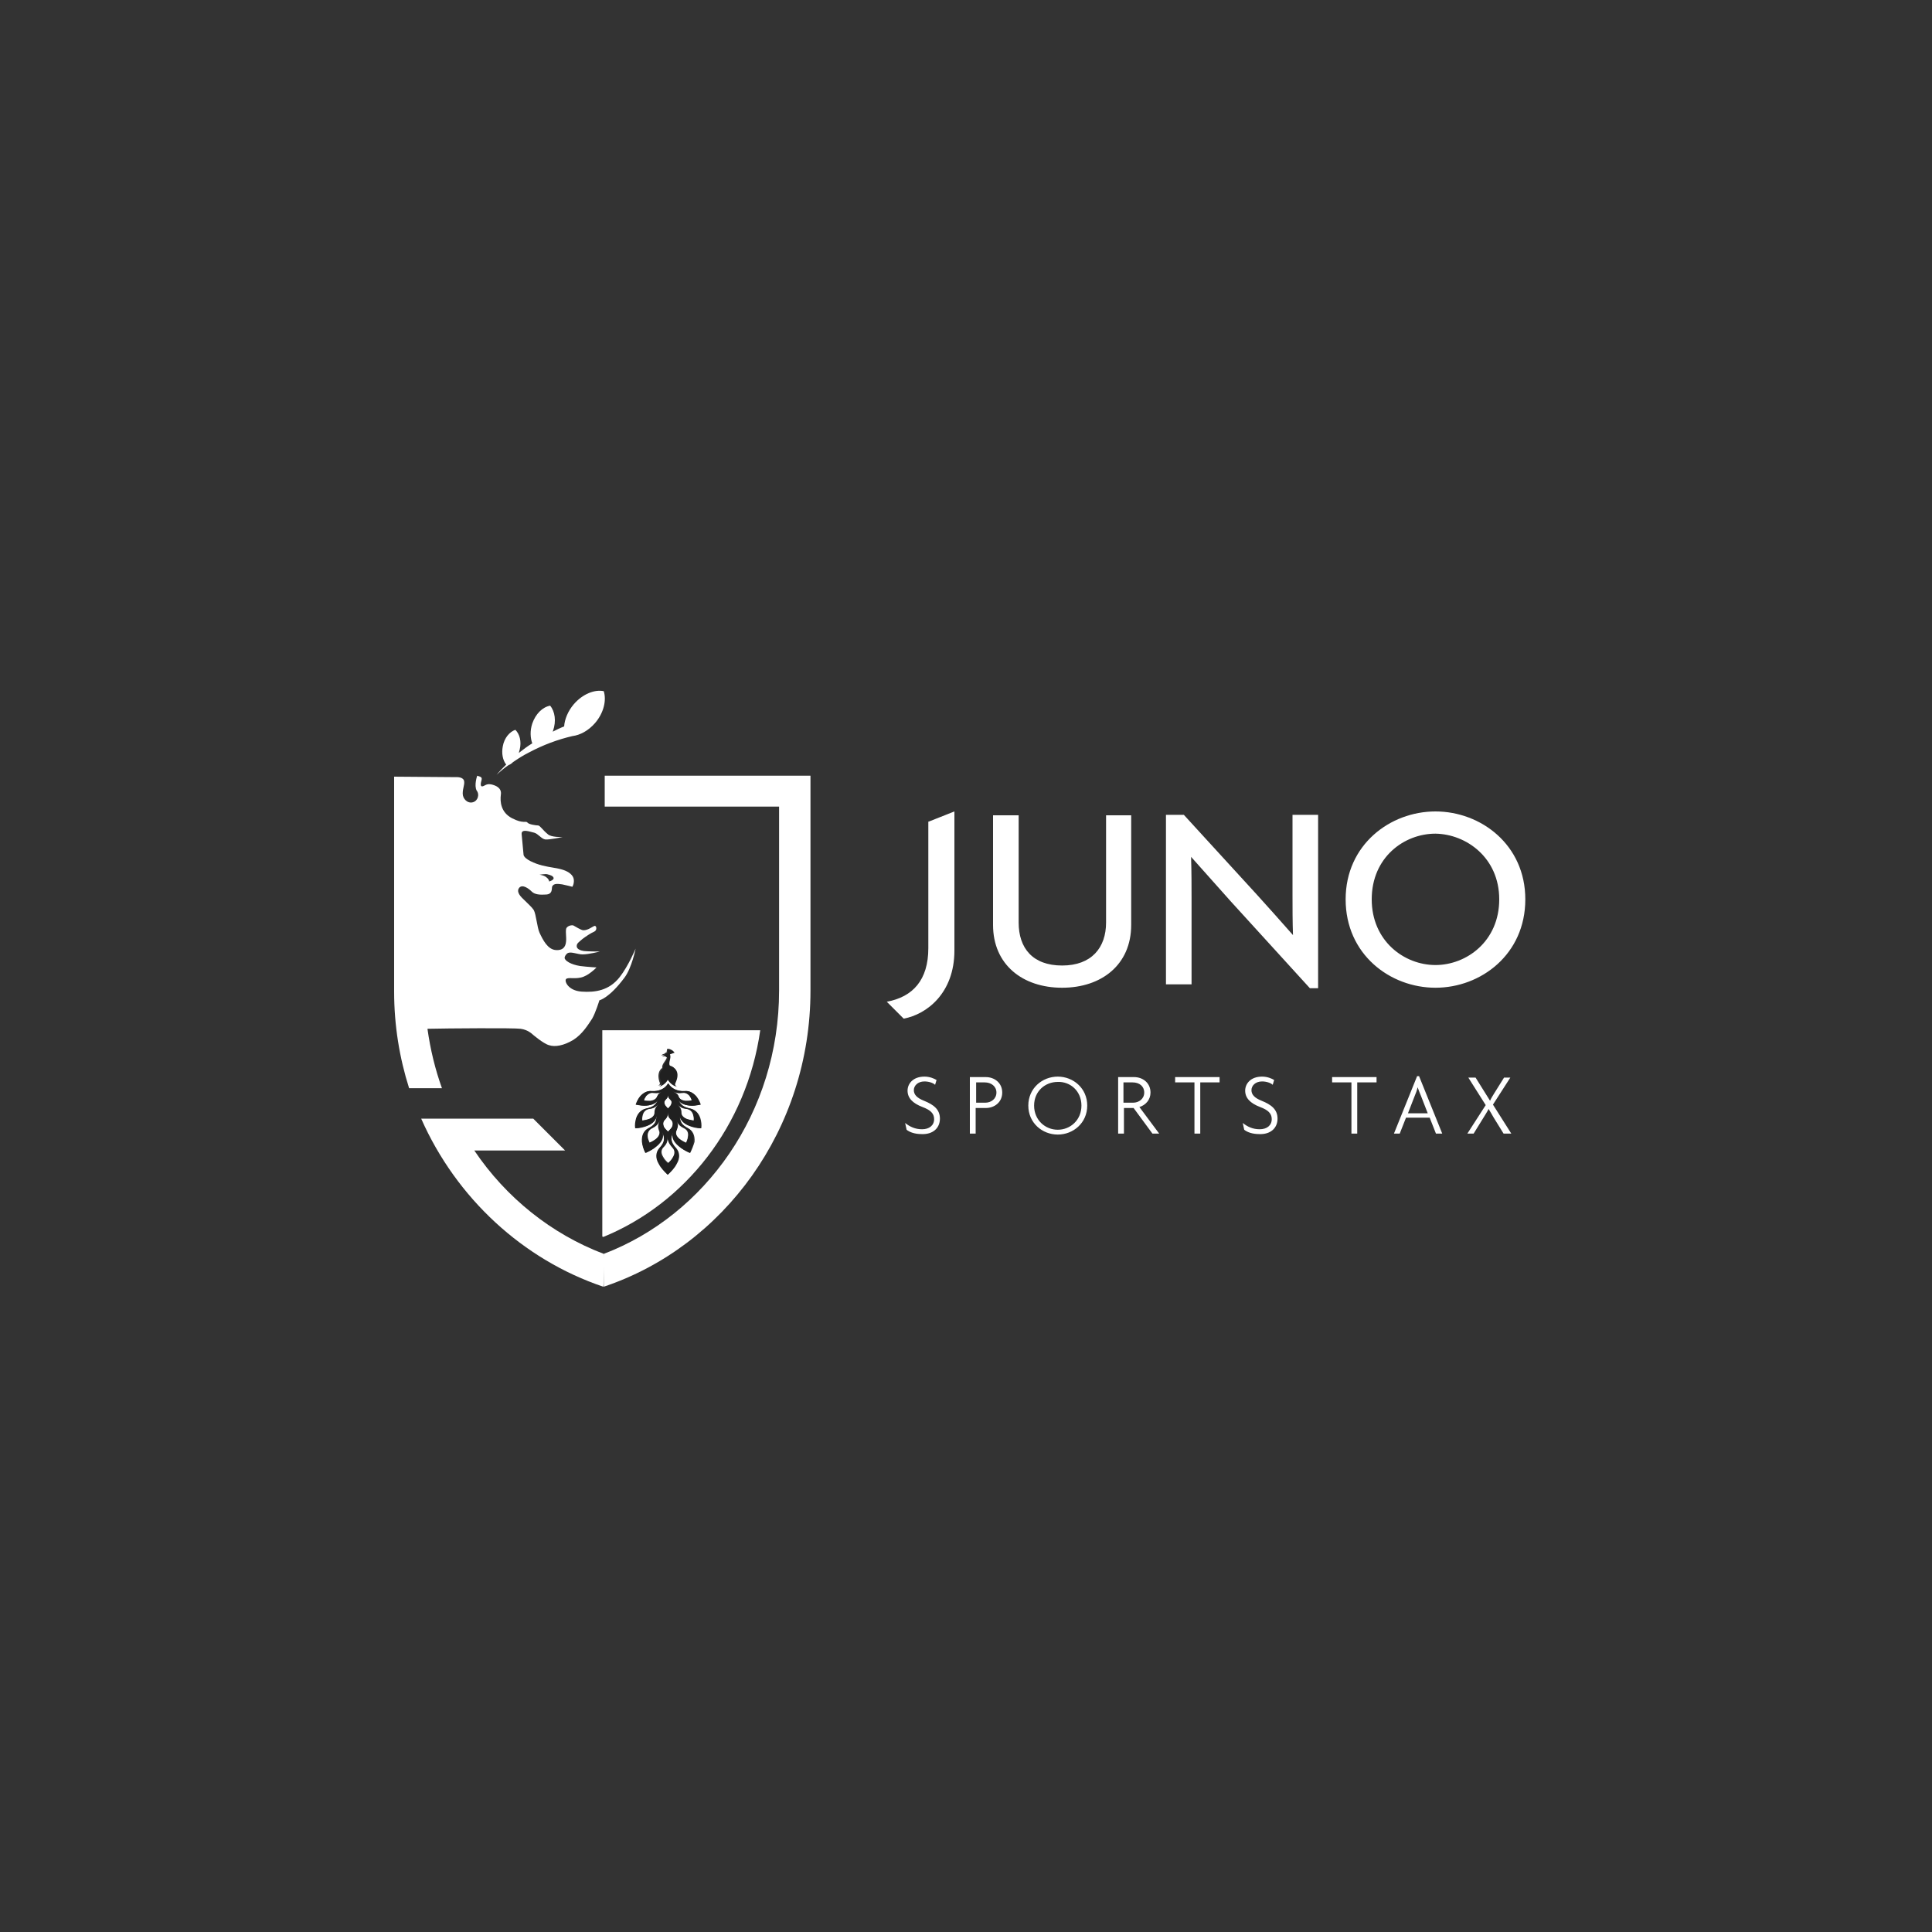 <?xml version="1.0" encoding="utf-8"?>
<!-- Generator: Adobe Illustrator 26.2.1, SVG Export Plug-In . SVG Version: 6.00 Build 0)  -->
<svg version="1.1" id="Layer_1" xmlns="http://www.w3.org/2000/svg" xmlns:xlink="http://www.w3.org/1999/xlink" x="0px" y="0px"
	 viewBox="0 0 400 400" style="enable-background:new 0 0 400 400;" xml:space="preserve">
<rect x="0" y="0" width="400" height="400" fill="#333333" stroke="none"/>
<style type="text/css">
	.st0{fill-rule:evenodd;clip-rule:evenodd;fill:#FFFFFF;}
	.st1{clip-path:url(#SVGID_00000060019242734173429340000000854061371326971805_);}
	.st2{fill:#FFFFFF;}
	.st3{fill:#202020;}
	.st4{fill:none;}
	.st5{clip-path:url(#SVGID_00000072959248386287351640000007287184860631012272_);}
	.st6{fill:#A28540;}
	.st7{fill:url(#SVGID_00000000917918001251870070000014060963998492686240_);}
</style>
<path class="st0" d="M312.9,234.7l-3.8-6l3.6-5.6h-1.3l-2,3.2c-0.3,0.5-0.7,1.1-0.9,1.6c-0.3-0.5-0.7-1.1-1-1.6l-2-3.2H304l3.6,5.7
	l-3.8,5.9h1.3l2.1-3.4c0.3-0.5,0.7-1.1,1-1.7c0.4,0.6,0.7,1.2,1,1.7l2.1,3.4H312.9z M295.6,230.5h-4.1l1.4-3.6
	c0.2-0.5,0.5-1.2,0.6-1.8c0.2,0.6,0.5,1.3,0.7,1.8L295.6,230.5z M298.6,234.7l-4.8-11.9h-0.4l-4.8,11.9h1.2l1.3-3.3h4.9l1.3,3.3
	H298.6z M285,224.1v-1.1h-9.2v1.1h4v10.6h1.2v-10.6H285z M264.5,231.6c0-1.9-1.3-2.9-3.3-3.7c-1.5-0.6-2.1-1.3-2.1-2.2
	c0-0.9,0.8-1.8,2.2-1.8c0.9,0,1.8,0.3,2.2,0.7l0.3-1c-0.5-0.3-1.4-0.7-2.5-0.7c-2.4,0-3.5,1.5-3.5,2.9c0,1.5,1,2.6,3.1,3.4
	c1.6,0.6,2.4,1.3,2.4,2.5c0,1.3-1,2.1-2.5,2.1c-1.4,0-2.5-0.5-3.5-1.3l0.3,1.4c0.6,0.5,1.7,0.9,3.1,0.9
	C263,234.9,264.5,233.6,264.5,231.6z M252.5,224.1v-1.1h-9.2v1.1h4v10.6h1.2v-10.6H252.5z M236.9,226.2c0,1.3-1.1,2.1-2.3,2.1h-2
	v-4.2h1.9C235.9,224.1,236.9,224.9,236.9,226.2z M240,234.7l-4.1-5.5c1.3-0.4,2.3-1.5,2.3-3c0-2-1.6-3.2-3.4-3.2h-3.3v11.7h1.2v-5.3
	h2l3.9,5.3H240z M223.9,228.9c0,3-2.3,5-4.9,5c-2.6,0-4.9-2-4.9-5c0-3,2.3-4.9,4.9-4.9C221.6,223.9,223.9,225.9,223.9,228.9z
	 M225.1,228.9c0-3.6-2.9-6-6.1-6c-3.2,0-6.1,2.4-6.1,6c0,3.6,2.9,6,6.1,6C222.2,234.9,225.1,232.5,225.1,228.9z M206.3,226.2
	c0,1.3-1.1,2.1-2.3,2.1h-1.9v-4.2h1.8C205.2,224.1,206.3,224.9,206.3,226.2z M207.5,226.2c0-2-1.6-3.2-3.4-3.2h-3.3v11.7h1.2v-5.3
	h2.1C205.9,229.4,207.5,228.2,207.5,226.2z M194.6,231.6c0-1.9-1.3-2.9-3.3-3.7c-1.5-0.6-2.1-1.3-2.1-2.2c0-0.9,0.8-1.8,2.2-1.8
	c0.9,0,1.8,0.3,2.2,0.7l0.3-1c-0.5-0.3-1.4-0.7-2.5-0.7c-2.4,0-3.5,1.5-3.5,2.9c0,1.5,1,2.6,3.1,3.4c1.6,0.6,2.4,1.3,2.4,2.5
	c0,1.3-1,2.1-2.5,2.1c-1.4,0-2.5-0.5-3.5-1.3l0.3,1.4c0.6,0.5,1.7,0.9,3.1,0.9C193.1,234.9,194.6,233.6,194.6,231.6z"/>
<g>
	<path class="st0" d="M310.4,186.2c0,8.7-6.8,13.6-13.2,13.6c-6.5,0-13.2-5-13.2-13.6c0-8.7,6.7-13.6,13.2-13.6
		C303.6,172.7,310.4,177.6,310.4,186.2z M315.8,186.2c0-11.3-9.2-18.2-18.6-18.2c-9.4,0-18.6,6.9-18.6,18.2
		c0,11.4,9.2,18.3,18.6,18.3C306.6,204.5,315.8,197.6,315.8,186.2z M272.9,204.6v-35.9h-5.3v16.6c0,2.5,0,5.6,0.1,8.3
		c-2.3-2.6-5.4-6.1-7.5-8.4l-15.1-16.5h-3.7v35.1h5.3v-17.6c0-2.6,0-5.6-0.1-8.8c2.5,2.8,5.6,6.3,8.2,9.2l16.4,18H272.9z
		 M234.2,191.5v-22.7h-5.2v22.2c0,5.2-3,8.9-9.1,8.9c-6.1,0-9-3.6-9-8.9v-22.2h-5.3v22.7c0,8.2,6.1,13,14.3,13
		C228.1,204.5,234.2,199.7,234.2,191.5z M192.3,170.1l5.3-2.1l0,28.8c0,8.8-5.7,13.2-10.5,14.1l-3.5-3.5c5.4-1,8.6-4.5,8.6-11.1
		V170.1z"/>
</g>
<g>
	<g>
		<defs>
			<path id="SVGID_1_" d="M125,266.4c24.8-8.3,42.8-32.6,42.8-61.3v-44.5h-42.6v6.4h36.1v38.1c0,25.2-15.3,46.5-36.3,54.5L125,266.4
				z"/>
		</defs>
		<use xlink:href="#SVGID_1_"  style="overflow:visible;fill:#FFFFFF;"/>
		<clipPath id="SVGID_00000171681789178063396780000004387933151548699579_">
			<use xlink:href="#SVGID_1_"  style="overflow:visible;"/>
		</clipPath>
		<g style="clip-path:url(#SVGID_00000171681789178063396780000004387933151548699579_);">
			<g>
				<path class="st2" d="M92.7,251.1"/>
			</g>
		</g>
	</g>
</g>
<g>
	<path class="st0" d="M113.7,182.5c0,0,1.1-0.3,0.9-0.8c-0.2-0.4-0.6-0.5-1.3-0.7c-0.4-0.1-1.6,0.1-1.6,0.1s1,0.1,1.5,0.6
		C113.7,182.1,113.7,182.5,113.7,182.5z M98.8,160.6c0.5,0.2,1.1,0.2,0.9,0.9c-0.2,0.7-0.3,1.4,0.2,1.3c0.5-0.1,0.8-0.6,1.8-0.4
		c0.9,0.2,2.2,0.7,2,2.1c-0.2,1.5,0,3.7,2.3,4.9c2.3,1.2,2.9,0.5,3.2,0.9c0.3,0.4,1.8,0.6,2.2,0.6c0.4,0,0.9,0.9,2,1.8
		c0.7,0.7,3.1,0.6,3.1,0.6s-2.8,0.6-3.6,0.5s-1.5-1.2-2.3-1.4c-0.9-0.2-2.7-0.9-2.6,0.3c0.1,0.9,0.3,3.4,0.4,4.3
		c0.2,0.9,2.3,1.8,3.9,2.2c1.6,0.4,3.1,0.5,4.3,0.9s2.1,1.1,2.2,2c0.1,0.9-0.3,1.5-0.3,1.5s-1.1-0.3-2.1-0.5
		c-0.8-0.1-1.8-0.3-2.1,0.5c-0.1,0.5,0.1,1.5-1.2,1.6c-1.3,0.1-2.4,0-3-0.6c-0.6-0.6-1.9-1.6-2.6-0.8c-0.5,0.6-0.2,1.4,0.9,2.4
		c1,1,1.7,1.6,2.1,2.2c0.5,0.9,0.7,3.6,1.2,4.7c0.7,1.5,1.7,3.5,3.4,3.6c1.4,0.1,2-0.6,2.1-1.8c0.1-0.9-0.2-2.4,0.1-2.8
		c0.3-0.4,0.9-0.6,1.4-0.5c0.4,0.2,1.6,1,2.1,1c1,0,1.9-0.8,2.3-0.9c0.4-0.1,0.6,0.9-0.1,1.2c-0.7,0.3-1.6,0.9-2.4,1.5
		c-0.8,0.7-1.2,0.9-1.2,1.5s0.8,0.9,1.5,1c0.8,0.1,3.3,0.1,3.3,0.1s-2.3,0.6-3.6,0.6c-1,0-2.3-0.6-3-0.3c-0.4,0.2-0.7,0.7-0.7,1
		c0,0.6,1.3,1.4,3.2,1.7c1.6,0.2,3.4,0.3,3.4,0.3s-1.7,1.8-3.3,2.1c-1.4,0.3-2.6-0.1-3,0.3c-0.4,0.4,0.4,2.4,3.2,2.6
		c2.8,0.2,5.7-0.2,7.9-3c1.8-2.3,3.3-5.9,3.3-5.9s-0.8,4-2.3,6c-3.2,4.3-5.2,4.7-5.2,4.7s-0.8,2.6-1.5,3.8c-0.8,1.2-2,3.2-3.9,4.4
		c-2,1.2-3.8,1.5-5,1.1c-1.2-0.3-3.5-2.3-3.5-2.3s-0.9-0.9-2.4-1.1c-1.2-0.2-15.2-0.1-19.3,0c0.6,4.3,1.6,8.4,3,12.3h-6.8
		c-2-6.3-3.1-13-3.1-20v-44.5l12.9,0.1c0,0,1.5-0.1,1.6,0.9c0.1,0.7-0.3,1.4-0.3,2.5c0,1.1,1,2.1,2.1,1.8s1.4-1.7,0.8-2.4
		C98.1,162.6,98.8,160.6,98.8,160.6z"/>
</g>
<g>
	<path class="st2" d="M106.7,151.1c0.9,0.9,1.3,2.4,0.9,4.1c-0.1,0.2-0.1,0.5-0.2,0.7c0.9-0.7,1.8-1.4,2.8-2c-0.4-1.1-0.5-2.6,0-4.1
		c0.7-2,2.1-3.4,3.7-3.7c1,1.2,1.3,3.2,0.6,5.2c0,0.1-0.1,0.2-0.1,0.2c0.8-0.4,1.6-0.8,2.4-1.1c0.1-1.5,0.8-3.2,2-4.6
		c1.8-2.1,4.3-3.1,6.2-2.7c0.6,1.9,0,4.5-1.8,6.6c-1.4,1.6-3.1,2.5-4.7,2.7c-3,0.7-6,1.8-9,3.4c-1.2,0.6-2.3,1.3-3.3,2
		c-0.3,0.3-0.6,0.5-0.9,0.6c-0.9,0.6-1.7,1.3-2.5,2c0.6-0.7,1.3-1.4,2-2.1c-0.7-0.9-1-2.3-0.7-3.8
		C104.4,152.8,105.5,151.5,106.7,151.1z"/>
</g>
<g>
	<path class="st2" d="M134.4,229.6c-0.6,0.1-1.1,0.5-1.3,1.2c-0.1,0.4-0.2,0.8-0.1,1.2c0.5-0.1,1-0.2,1.4-0.3
		c0.8-0.3,1.2-0.8,1.2-1.3c0-0.9,0.3-1.2,0.9-1.8C135.7,229.2,135.4,229.5,134.4,229.6z"/>
	<path class="st2" d="M136.6,231.9c-0.4,0.9-0.6,1.2-1.7,1.7c-0.6,0.3-0.9,0.8-0.9,1.7c0,0.4,0.2,0.9,0.4,1.3c0.5-0.2,1-0.5,1.4-0.8
		c0.7-0.6,0.9-1.2,0.6-1.8C136.1,233.1,136.3,232.7,136.6,231.9z"/>
	<path class="st2" d="M138.3,229.5c0.2-0.2,0.4-0.5,0.6-0.7c0.3-0.5,0.2-0.9-0.1-1.1c-0.5-0.5-0.5-0.7-0.5-1.3c0,0.6,0,0.8-0.5,1.3
		c-0.3,0.3-0.3,0.6-0.1,1.1C137.8,229.1,138,229.3,138.3,229.5z"/>
	<path class="st2" d="M141.1,230.4c0,0.5,0.4,1,1.2,1.3c0.4,0.2,0.9,0.3,1.4,0.3c0-0.4,0-0.9-0.1-1.2c-0.2-0.7-0.7-1.1-1.3-1.2
		c-1.1-0.2-1.3-0.4-2-1C140.8,229.3,141.1,229.5,141.1,230.4z"/>
	<path class="st2" d="M138.3,235.2c-0.1,1-0.1,1.5-0.9,2.3c-0.5,0.5-0.6,1.2-0.1,2c0.2,0.4,0.6,0.9,1.1,1.3c0.4-0.4,0.8-0.8,1.1-1.3
		c0.5-0.9,0.3-1.6-0.1-2C138.4,236.7,138.3,236.2,138.3,235.2L138.3,235.2z"/>
	<path class="st2" d="M141.6,233.6c-1-0.5-1.2-0.9-1.7-1.7c0.3,0.9,0.5,1.3,0.1,2.2c-0.2,0.5-0.1,1.2,0.6,1.8
		c0.4,0.3,0.8,0.6,1.4,0.8c0.2-0.5,0.4-0.9,0.4-1.3C142.6,234.4,142.2,233.9,141.6,233.6z"/>
	<path class="st2" d="M124.7,213.3V256l0.2,0.1c16.9-6.9,29.7-23,32.5-42.8H124.7z M137.1,221.1c-0.1-0.9,0.8-1.4,1-2.3l-0.1,0
		c-0.2,0-0.3-0.1-0.4-0.3l0,0c-0.2-0.1-0.5-0.1-0.6,0.1c-0.1-0.2,0.3-0.4,0.5-0.4c0.1-0.1,0.2-0.2,0.4-0.3c0,0,0.1,0,0.1,0l0.1-0.6
		c0,0,0,0,0-0.1c0.1-0.1,0.4-0.1,0.8,0.1c0.4,0.2,0.6,0.4,0.5,0.5c0,0,0,0-0.1,0l-0.8,0.3c0.1,0.1,0.1,0.3,0.1,0.5
		c0,0.6-0.5,1.4,0,2c1.1,0.2,2,1.4,1.1,3.3c-0.2,0.4-0.2,0.7,0.3,0.9c-0.9-0.2-1.6-0.9-1.9-1.5c-0.3,0.6-0.9,1.3-1.9,1.5
		c0.5-0.2,0.5-0.5,0.3-0.9C136.1,222.6,136.4,221.6,137.1,221.1z M142.9,238.7c-0.9-0.4-1.7-0.8-2.3-1.4c-1.2-1-1.4-2-1.2-2.9
		c-0.6,1.3-0.5,2.1,0.6,3.3c0.7,0.8,0.9,2,0.1,3.3c-0.4,0.8-1.1,1.5-1.8,2.2c-0.8-0.7-1.4-1.4-1.8-2.2c-0.8-1.4-0.6-2.5,0.1-3.3
		c1.1-1.2,1.1-2,0.6-3.3c0.3,0.9,0,1.9-1.2,2.9c-0.6,0.5-1.4,1-2.3,1.4c-0.4-0.8-0.7-1.6-0.7-2.3c-0.1-1.4,0.4-2.3,1.3-2.8
		c1.4-0.8,1.7-1.4,1.7-2.6c-0.1,0.8-0.7,1.6-2,2.1c-0.7,0.3-1.6,0.5-2.4,0.5c0-0.7,0-1.5,0.2-2.1c0.4-1.2,1.2-1.8,2.1-2
		c1.4-0.3,1.9-0.7,2.4-1.8c-0.3,0.6-1.1,1.1-2.4,1.2c-0.7,0.1-1.4,0-2.2-0.2c0.2-0.6,0.5-1.2,0.9-1.7c0.7-0.9,1.6-1.2,2.4-1.1
		c1.4,0.1,2.8-0.5,3.4-1.6c0.6,1.1,2,1.7,3.4,1.6c0.8-0.1,1.7,0.3,2.4,1.1c0.4,0.5,0.7,1.1,0.9,1.7c-0.8,0.1-1.5,0.2-2.2,0.2
		c-1.3-0.1-2-0.6-2.4-1.2c0.4,1,1,1.5,2.4,1.8c0.9,0.2,1.7,0.8,2.1,2c0.2,0.7,0.3,1.4,0.2,2.1c-0.9-0.1-1.7-0.3-2.4-0.5
		c-1.3-0.5-1.9-1.3-2-2.1c0,1.2,0.3,1.9,1.7,2.6c0.9,0.5,1.4,1.4,1.3,2.8C143.6,237.1,143.3,237.9,142.9,238.7z"/>
	<path class="st2" d="M138.3,230.2c0,0.8-0.1,1.1-0.7,1.7c-0.3,0.3-0.4,0.9-0.1,1.5c0.2,0.3,0.5,0.6,0.8,0.9
		c0.3-0.3,0.6-0.6,0.8-0.9c0.3-0.6,0.3-1.1-0.1-1.5C138.3,231.3,138.3,231,138.3,230.2z"/>
	<path class="st2" d="M140.6,227.2c0.2,0.4,0.6,0.7,1.4,0.8c0.4,0,0.8,0,1.3-0.1c-0.1-0.4-0.3-0.7-0.5-1c-0.5-0.5-1-0.7-1.5-0.6
		c-0.9,0.1-1.3,0-2-0.3C139.9,226.3,140.3,226.4,140.6,227.2z"/>
	<path class="st2" d="M135.3,226.2c-0.5-0.1-1.1,0.1-1.5,0.6c-0.2,0.3-0.4,0.6-0.5,1c0.4,0.1,0.9,0.1,1.3,0.1
		c0.8-0.1,1.2-0.4,1.4-0.8c0.3-0.7,0.6-0.9,1.4-1.3C136.6,226.2,136.3,226.3,135.3,226.2z"/>
	<path class="st3" d="M136.4,225c0.9-0.2,1.6-0.9,1.9-1.5c0.3,0.6,0.9,1.3,1.9,1.5c-0.5-0.2-0.5-0.5-0.3-0.9c0.9-2,0-3.1-1.1-3.3
		c-0.5-0.5,0-1.4,0-2c0-0.2,0-0.3-0.1-0.5l0.8-0.3c0,0,0,0,0.1,0c0.1-0.1-0.1-0.3-0.5-0.5c-0.4-0.2-0.7-0.2-0.8-0.1c0,0,0,0,0,0.1
		l-0.1,0.6c0,0-0.1,0-0.1,0c-0.2,0-0.3,0.1-0.4,0.3c-0.3,0.1-0.6,0.2-0.5,0.4c0-0.2,0.4-0.1,0.6-0.1l0,0c0.1,0.1,0.2,0.2,0.4,0.3
		l0.1,0c-0.3,0.8-1.1,1.4-1,2.3c-0.7,0.5-1,1.5-0.3,3C136.9,224.5,136.9,224.8,136.4,225z"/>
	<g>
		<path class="st4" d="M134.4,229.6c-0.6,0.1-1.1,0.5-1.3,1.2c-0.1,0.4-0.2,0.8-0.1,1.2c0.5-0.1,1-0.2,1.4-0.3
			c0.8-0.3,1.2-0.8,1.2-1.3c0-0.9,0.3-1.2,0.9-1.8C135.7,229.2,135.4,229.5,134.4,229.6z"/>
		<path class="st4" d="M138.3,229.5c0.2-0.2,0.4-0.5,0.6-0.7c0.3-0.5,0.2-0.9-0.1-1.1c-0.5-0.5-0.5-0.7-0.5-1.3c0,0.6,0,0.8-0.5,1.3
			c-0.3,0.3-0.3,0.6-0.1,1.1C137.8,229.1,138,229.3,138.3,229.5z"/>
		<path class="st4" d="M136.6,231.9c-0.4,0.9-0.6,1.2-1.7,1.7c-0.6,0.3-0.9,0.8-0.9,1.7c0,0.4,0.2,0.9,0.4,1.3
			c0.5-0.2,1-0.5,1.4-0.8c0.7-0.6,0.9-1.2,0.6-1.8C136.1,233.1,136.3,232.7,136.6,231.9z"/>
		<path class="st4" d="M135.3,226.2c-0.5-0.1-1.1,0.1-1.5,0.6c-0.2,0.3-0.4,0.6-0.5,1c0.4,0.1,0.9,0.1,1.3,0.1
			c0.8-0.1,1.2-0.4,1.4-0.8c0.3-0.7,0.6-0.9,1.4-1.3C136.6,226.2,136.3,226.3,135.3,226.2z"/>
		<path class="st4" d="M141.1,230.4c0,0.5,0.4,1,1.2,1.3c0.4,0.2,0.9,0.3,1.4,0.3c0-0.4,0-0.9-0.1-1.2c-0.2-0.7-0.7-1.1-1.3-1.2
			c-1.1-0.2-1.3-0.4-2-1C140.8,229.3,141.1,229.5,141.1,230.4z"/>
		<path class="st4" d="M140.6,227.2c0.2,0.4,0.6,0.7,1.4,0.8c0.4,0,0.8,0,1.3-0.1c-0.1-0.4-0.3-0.7-0.5-1c-0.5-0.5-1-0.7-1.5-0.6
			c-0.9,0.1-1.3,0-2-0.3C139.9,226.3,140.3,226.4,140.6,227.2z"/>
		<path class="st4" d="M141.6,233.6c-1-0.5-1.2-0.9-1.7-1.7c0.3,0.9,0.5,1.3,0.1,2.2c-0.2,0.5-0.1,1.2,0.6,1.8
			c0.4,0.3,0.8,0.6,1.4,0.8c0.2-0.5,0.4-0.9,0.4-1.3C142.6,234.4,142.2,233.9,141.6,233.6z"/>
		<path class="st4" d="M138.3,235.2c-0.1,1-0.1,1.5-0.9,2.3c-0.5,0.5-0.6,1.2-0.1,2c0.2,0.4,0.6,0.9,1.1,1.3
			c0.4-0.4,0.8-0.8,1.1-1.3c0.5-0.9,0.3-1.6-0.1-2C138.4,236.7,138.3,236.2,138.3,235.2L138.3,235.2z"/>
		<path class="st4" d="M138.3,230.2c0,0.8-0.1,1.1-0.7,1.7c-0.3,0.3-0.4,0.9-0.1,1.5c0.2,0.3,0.5,0.6,0.8,0.9
			c0.3-0.3,0.6-0.6,0.8-0.9c0.3-0.6,0.3-1.1-0.1-1.5C138.3,231.3,138.3,231,138.3,230.2z"/>
		<path class="st3" d="M142.4,233.6c-1.4-0.8-1.7-1.4-1.7-2.6c0.1,0.8,0.7,1.6,2,2.1c0.7,0.3,1.6,0.5,2.4,0.5c0-0.7,0-1.5-0.2-2.1
			c-0.4-1.2-1.2-1.8-2.1-2c-1.4-0.3-1.9-0.7-2.4-1.8c0.3,0.6,1.1,1.1,2.4,1.2c0.7,0.1,1.4,0,2.2-0.2c-0.2-0.6-0.5-1.2-0.9-1.7
			c-0.7-0.9-1.6-1.2-2.4-1.1c-1.4,0.1-2.8-0.5-3.4-1.6c-0.6,1.1-1.9,1.7-3.4,1.6c-0.8-0.1-1.7,0.3-2.4,1.1c-0.4,0.5-0.7,1.1-0.9,1.7
			c0.8,0.1,1.5,0.2,2.2,0.2c1.3-0.1,2-0.6,2.4-1.2c-0.4,1-1,1.5-2.4,1.8c-0.9,0.2-1.7,0.8-2.1,2c-0.2,0.7-0.3,1.4-0.2,2.1
			c0.9-0.1,1.7-0.3,2.4-0.5c1.3-0.5,1.9-1.3,2-2.1c0,1.2-0.3,1.9-1.7,2.6c-0.9,0.5-1.4,1.4-1.3,2.8c0.1,0.8,0.3,1.5,0.7,2.3
			c0.9-0.4,1.7-0.8,2.3-1.4c1.2-1,1.4-2,1.2-2.9c0.6,1.3,0.5,2.1-0.6,3.3c-0.7,0.8-0.9,2-0.1,3.3c0.4,0.8,1.1,1.5,1.8,2.2
			c0.8-0.7,1.4-1.4,1.8-2.2c0.8-1.4,0.6-2.5-0.1-3.3c-1.1-1.2-1.1-2-0.6-3.3c-0.3,0.9,0,1.9,1.2,2.9c0.6,0.5,1.4,1,2.3,1.4
			c0.4-0.8,0.7-1.6,0.7-2.3C143.8,235,143.3,234.1,142.4,233.6z M142.2,229.6c0.6,0.1,1.1,0.5,1.3,1.2c0.1,0.4,0.2,0.8,0.1,1.2
			c-0.5-0.1-1-0.2-1.4-0.3c-0.8-0.3-1.2-0.8-1.2-1.3c0-0.9-0.3-1.2-0.9-1.8C140.9,229.2,141.1,229.5,142.2,229.6z M137.8,227.7
			c0.5-0.5,0.5-0.7,0.5-1.3c0,0.6,0,0.8,0.5,1.3c0.3,0.3,0.3,0.6,0.1,1.1c-0.1,0.2-0.3,0.5-0.6,0.7c-0.2-0.2-0.4-0.5-0.6-0.7
			C137.4,228.4,137.5,228,137.8,227.7z M135.5,230.4c0,0.5-0.4,1-1.2,1.3c-0.4,0.2-0.9,0.3-1.4,0.3c0-0.4,0-0.9,0.1-1.2
			c0.2-0.7,0.7-1.1,1.3-1.2c1.1-0.2,1.3-0.4,2-1C135.8,229.3,135.5,229.5,135.5,230.4z M135.9,235.8c-0.4,0.3-0.8,0.6-1.4,0.8
			c-0.2-0.5-0.4-0.9-0.4-1.3c-0.1-0.8,0.3-1.4,0.9-1.7c1-0.5,1.2-0.9,1.7-1.7c-0.3,0.9-0.5,1.3-0.1,2.2
			C136.7,234.6,136.6,235.2,135.9,235.8z M136,227.2c-0.2,0.4-0.6,0.7-1.4,0.8c-0.4,0-0.8,0-1.3-0.1c0.1-0.4,0.3-0.7,0.5-1
			c0.5-0.5,1-0.7,1.5-0.6c0.9,0.1,1.3,0,2-0.3C136.6,226.3,136.3,226.4,136,227.2z M139.2,237.6c0.5,0.5,0.6,1.2,0.1,2
			c-0.2,0.4-0.6,0.9-1.1,1.3c-0.4-0.4-0.8-0.8-1.1-1.3c-0.5-0.9-0.3-1.6,0.1-2c0.9-0.9,0.9-1.3,0.9-2.3v0
			C138.3,236.2,138.4,236.7,139.2,237.6z M139.1,233.4c-0.2,0.3-0.5,0.6-0.8,0.9c-0.3-0.3-0.6-0.6-0.8-0.9c-0.3-0.6-0.3-1.1,0.1-1.5
			c0.6-0.6,0.6-1,0.7-1.7c0,0.8,0.1,1.1,0.7,1.7C139.3,232.3,139.4,232.8,139.1,233.4z M139.2,225.9c0.8,0.3,1.1,0.5,2,0.3
			c0.5-0.1,1.1,0.1,1.5,0.6c0.2,0.3,0.4,0.6,0.5,1c-0.4,0.1-0.9,0.1-1.3,0.1c-0.8-0.1-1.2-0.4-1.4-0.8
			C140.3,226.4,139.9,226.3,139.2,225.9z M142.1,236.6c-0.5-0.2-1-0.5-1.4-0.8c-0.7-0.6-0.9-1.2-0.6-1.8c0.4-1,0.3-1.3-0.1-2.2
			c0.4,0.9,0.6,1.2,1.7,1.7c0.6,0.3,0.9,0.8,0.9,1.7C142.4,235.7,142.3,236.2,142.1,236.6z"/>
	</g>
</g>
<g>
	<g>
		<defs>
			<path id="SVGID_00000018232905267258969000000004079087931123841721_" d="M125,259.6c-10.8-4.1-20.2-11.6-26.8-21.4h18.8
				l-6.6-6.6l-16.1,0h-7.1c7.3,16.5,21.1,29.2,37.7,34.8C125,266.4,125.3,259.6,125,259.6z"/>
		</defs>
		<use xlink:href="#SVGID_00000018232905267258969000000004079087931123841721_"  style="overflow:visible;fill:#FFFFFF;"/>
		<clipPath id="SVGID_00000003104464041397512560000010055607722129546663_">
			<use xlink:href="#SVGID_00000018232905267258969000000004079087931123841721_"  style="overflow:visible;"/>
		</clipPath>
		<g style="clip-path:url(#SVGID_00000003104464041397512560000010055607722129546663_);">
			<g>
				<path class="st6" d="M102.8,252.8"/>
			</g>
		</g>
	</g>
</g>
<linearGradient id="SVGID_00000173850966897537306880000003589689342234848394_" gradientUnits="userSpaceOnUse" x1="125.013" y1="259.569" x2="125.013" y2="259.569">
	<stop  offset="0" style="stop-color:#CDC7B1"/>
	<stop  offset="0.434" style="stop-color:#DAD7C5"/>
	<stop  offset="1" style="stop-color:#E8E8DA"/>
</linearGradient>
<path style="fill:url(#SVGID_00000173850966897537306880000003589689342234848394_);" d="M125,259.6"/>
</svg>
